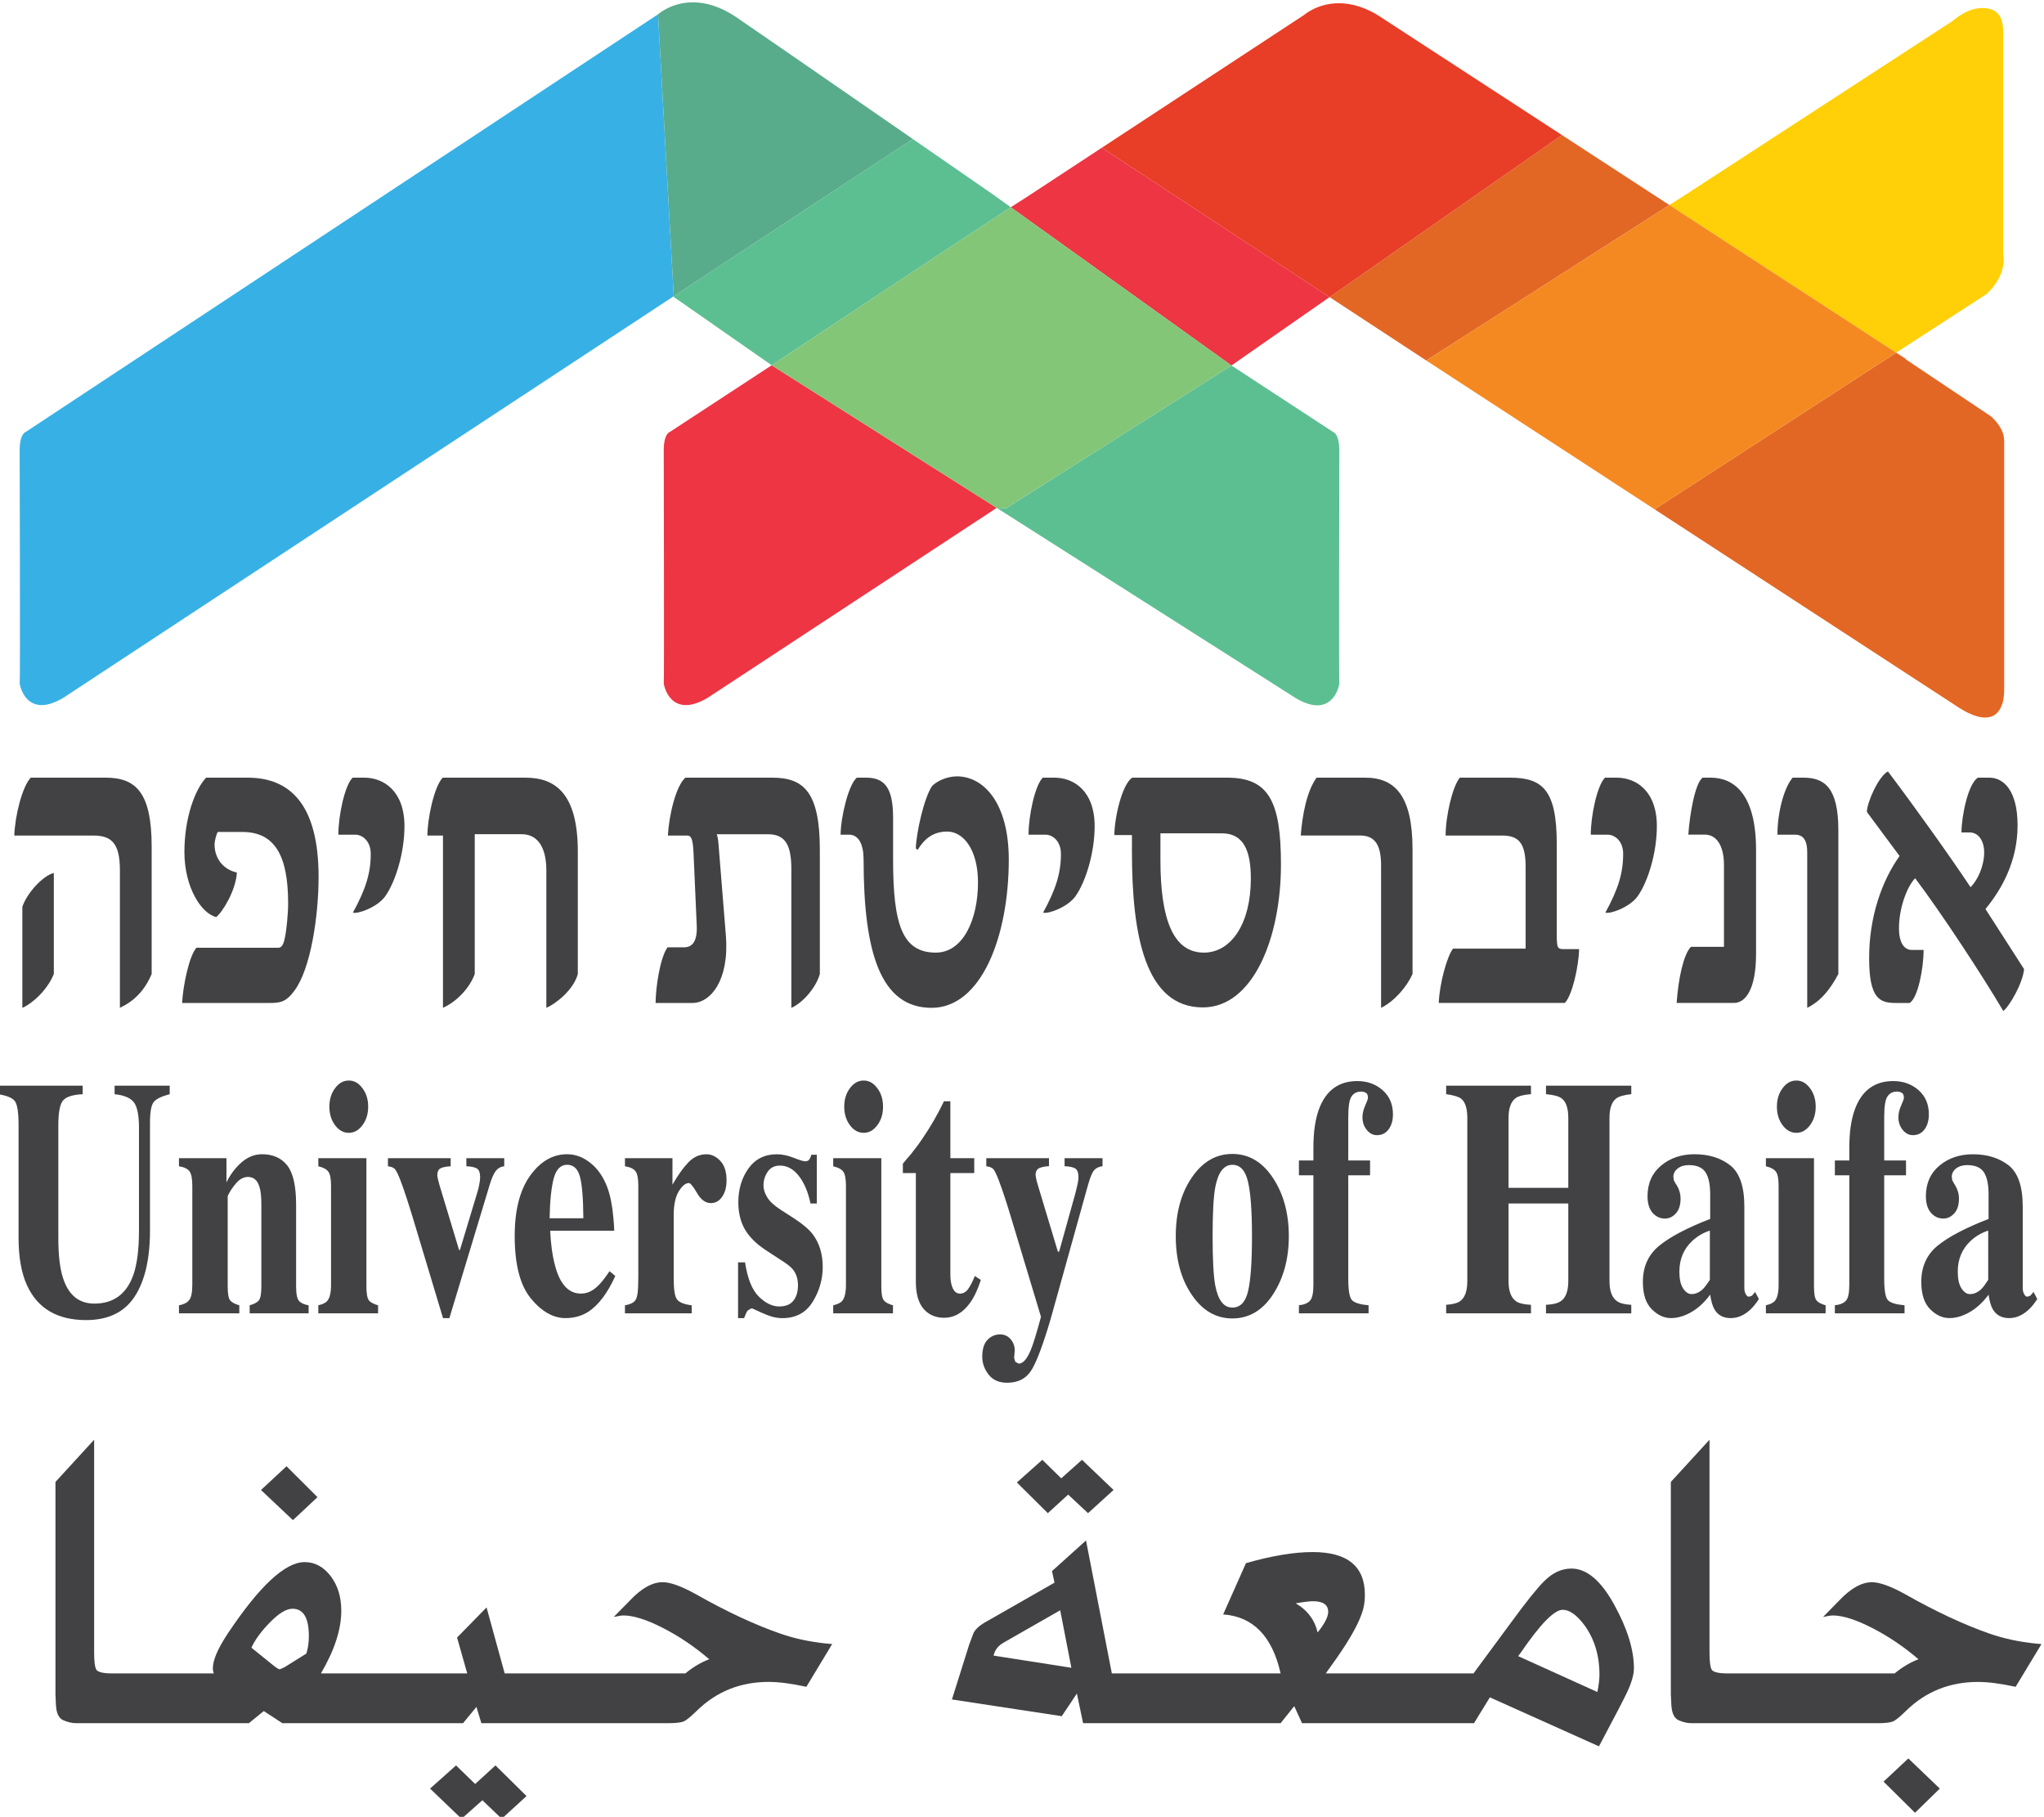 <?xml version="1.0" encoding="UTF-8" standalone="no"?>
<svg
   xmlns:dc="http://purl.org/dc/elements/1.1/"
   xmlns:cc="http://creativecommons.org/ns#"
   xmlns:rdf="http://www.w3.org/1999/02/22-rdf-syntax-ns#"
   xmlns:svg="http://www.w3.org/2000/svg"
   xmlns="http://www.w3.org/2000/svg"
   viewBox="0 0 243.042 215.999"
   height="215.999"
   width="243.042"
   xml:space="preserve"
   id="svg869"
   version="1.1"><defs
     id="defs873"><clipPath
       id="clipPath889"
       clipPathUnits="userSpaceOnUse"><path
         id="path887"
         d="m 459.648,251.907 h 72.887 l -72.887,72.661 z" /></clipPath><clipPath
       id="clipPath905"
       clipPathUnits="userSpaceOnUse"><path
         id="path903"
         d="m 459.882,327.89 76.237,-76 v 76 z" /></clipPath><clipPath
       id="clipPath923"
       clipPathUnits="userSpaceOnUse"><path
         id="path921"
         d="m 64.602,484.986 h 72.437 l -72.437,72.437 z" /></clipPath><clipPath
       id="clipPath959"
       clipPathUnits="userSpaceOnUse"><path
         id="path957"
         d="m 67.982,406.725 h 72.438 v 72.439 z" /></clipPath><clipPath
       id="clipPath1015"
       clipPathUnits="userSpaceOnUse"><path
         id="path1013"
         d="m 221.954,252.212 h 72.438 l -72.438,72.438 z" /></clipPath><clipPath
       id="clipPath1031"
       clipPathUnits="userSpaceOnUse"><path
         id="path1029"
         d="m 300.667,327.902 v -72.437 l 72.438,72.437 z" /></clipPath><clipPath
       id="clipPath1047"
       clipPathUnits="userSpaceOnUse"><path
         id="path1045"
         d="m 222.006,327.979 75.767,-75.767 v 75.767 z" /></clipPath><clipPath
       id="clipPath1067"
       clipPathUnits="userSpaceOnUse"><path
         id="path1065"
         d="m 64.652,482.544 v -75.767 l 75.768,75.767 z" /></clipPath><clipPath
       id="clipPath1083"
       clipPathUnits="userSpaceOnUse"><path
         id="path1081"
         d="m 1092.385,511.233 72.437,-72.437 v 72.437 z" /></clipPath><clipPath
       id="clipPath1103"
       clipPathUnits="userSpaceOnUse"><path
         id="path1101"
         d="m 1089.005,435.466 h 75.767 l -75.767,75.767 z" /></clipPath><clipPath
       id="clipPath1119"
       clipPathUnits="userSpaceOnUse"><path
         id="path1117"
         d="m 1089.005,513.675 h 75.767 v 75.767 z" /></clipPath><clipPath
       id="clipPath1139"
       clipPathUnits="userSpaceOnUse"><path
         id="path1137"
         d="m 142.643,327.998 v -75.767 l 75.767,75.767 z" /></clipPath><clipPath
       id="clipPath1167"
       clipPathUnits="userSpaceOnUse"><path
         id="path1165"
         d="M 68.563,563.89 H 141 v 72.437 z" /></clipPath><clipPath
       id="clipPath1183"
       clipPathUnits="userSpaceOnUse"><path
         id="path1181"
         d="m 65,635.89 v -72.438 l 72.437,72.438 z" /></clipPath><clipPath
       id="clipPath1195"
       clipPathUnits="userSpaceOnUse"><path
         id="path1193"
         d="m 772,252.528 h 78.721 v 76.361 H 772 Z" /></clipPath><clipPath
       id="clipPath1215"
       clipPathUnits="userSpaceOnUse"><path
         id="path1213"
         d="m 688,325.46 v -73.094 h 73.093 v 10e-4 l -72.132,73.093 z" /></clipPath><clipPath
       id="clipPath1227"
       clipPathUnits="userSpaceOnUse"><path
         id="path1225"
         d="m 379,252.948 v -0.058 l 76,-0.341 0.336,75.046 z" /></clipPath><clipPath
       id="clipPath1239"
       clipPathUnits="userSpaceOnUse"><path
         id="path1237"
         d="M 0,841.89 H 1228.252 V 0 H 0 Z" /></clipPath><clipPath
       id="clipPath1915"
       clipPathUnits="userSpaceOnUse"><path
         id="path1913"
         d="m 931,252.89 h 75.001 v 76 H 931 Z" /></clipPath><clipPath
       id="clipPath1927"
       clipPathUnits="userSpaceOnUse"><path
         id="path1925"
         d="m 854,252.89 h 75 v 76 h -75 z" /></clipPath><clipPath
       id="clipPath1939"
       clipPathUnits="userSpaceOnUse"><path
         id="path1937"
         d="M 0,841.89 H 1228.252 V 0 H 0 Z" /></clipPath><clipPath
       id="clipPath1947"
       clipPathUnits="userSpaceOnUse"><path
         id="path1945"
         d="M 930.233,328.657 H 1006 V 252.89 h -75.767 z" /></clipPath></defs><g
     transform="matrix(1.333,0,0,-1.333,-910.958,1061.186)"
     id="g877"><g
       transform="matrix(2.7,0,0,2.7,-1161.479,-1353.022)"
       id="g1233"><g
         clip-path="url(#clipPath1239)"
         id="g1235"><g
           transform="translate(698.983,737.038)"
           id="g1501"><path
             id="path1503"
             style="fill:#424143;fill-opacity:1;fill-rule:nonzero;stroke:none"
             d="m 0,0 -0.632,0.613 -0.858,-0.765 1.04,-0.996 0.689,0.611 0.638,-0.611 0.82,0.749 -1.026,1.012 z" /></g><g
           transform="translate(684.023,762.676)"
           id="g1505"><path
             id="path1507"
             style="fill:#424143;fill-opacity:1;fill-rule:nonzero;stroke:none"
             d="M 0,0 C 0.288,0.117 0.815,0.558 1.04,1.118 V 4.455 C 0.686,4.368 0.161,3.809 0,3.338 Z" /></g><g
           transform="translate(687.246,767.22)"
           id="g1509"><path
             id="path1511"
             style="fill:#424143;fill-opacity:1;fill-rule:nonzero;stroke:none"
             d="m 0,0 v -4.544 c 0.46,0.22 0.813,0.558 1.049,1.118 V 0.78 c 0,1.779 -0.514,2.279 -1.52,2.279 H -2.943 C -3.223,2.779 -3.469,1.794 -3.489,1.147 h 2.611 C -0.268,1.147 0,0.882 0,0" /></g><g
           transform="translate(691.465,770.279)"
           id="g1513"><path
             id="path1515"
             style="fill:#424143;fill-opacity:1;fill-rule:nonzero;stroke:none"
             d="m 0,0 h -1.371 c -0.364,-0.383 -0.717,-1.323 -0.717,-2.457 0,-1.162 0.556,-2.029 1.05,-2.147 0.213,0.163 0.651,0.884 0.684,1.471 -0.426,0.089 -0.738,0.442 -0.738,0.926 0,0.119 0.064,0.355 0.107,0.413 h 0.813 c 1.06,0 1.511,-0.766 1.511,-2.353 0,-0.354 -0.055,-0.927 -0.119,-1.192 C 1.178,-5.53 1.113,-5.618 1.018,-5.618 h -2.709 c -0.235,-0.265 -0.44,-1.22 -0.473,-1.824 h 2.892 c 0.353,0 0.545,0.03 0.824,0.413 0.535,0.72 0.793,2.47 0.793,3.749 C 2.345,-0.897 1.412,0 0,0" /></g><g
           transform="translate(696.015,766.366)"
           id="g1517"><path
             id="path1519"
             style="fill:#424143;fill-opacity:1;fill-rule:nonzero;stroke:none"
             d="m 0,0 c 0.342,0.486 0.632,1.442 0.632,2.31 0,1.162 -0.686,1.603 -1.328,1.603 H -1.081 C -1.339,3.663 -1.552,2.662 -1.552,2.03 h 0.557 c 0.246,0 0.513,-0.22 0.513,-0.632 0,-0.633 -0.161,-1.162 -0.589,-1.942 C -0.921,-0.602 -0.258,-0.368 0,0" /></g><g
           transform="translate(701.335,767.205)"
           id="g1521"><path
             id="path1523"
             style="fill:#424143;fill-opacity:1;fill-rule:nonzero;stroke:none"
             d="m 0,0 v -4.528 c 0.343,0.147 0.909,0.617 1.039,1.116 v 4.045 c 0,1.955 -0.772,2.441 -1.734,2.441 H -3.426 C -3.715,2.765 -3.93,1.706 -3.93,1.162 h 0.514 v -5.69 c 0.483,0.219 0.89,0.676 1.05,1.116 v 4.618 h 1.553 C -0.354,1.206 0,0.868 0,0" /></g><g
           transform="translate(709.429,767.249)"
           id="g1525"><path
             id="path1527"
             style="fill:#424143;fill-opacity:1;fill-rule:nonzero;stroke:none"
             d="m 0,0 v -4.573 c 0.374,0.161 0.812,0.662 0.941,1.117 V 0.647 C 0.941,2.56 0.406,3.03 -0.632,3.03 H -3.501 C -3.823,2.75 -4.047,1.75 -4.079,1.118 h 0.642 c 0.14,0 0.182,-0.147 0.204,-0.544 l 0.107,-2.427 c 0.022,-0.5 -0.129,-0.721 -0.418,-0.721 H -4.09 c -0.256,-0.352 -0.395,-1.367 -0.395,-1.838 h 1.219 c 0.588,0 1.22,0.735 1.103,2.221 l -0.224,2.779 c -0.022,0.31 -0.033,0.441 -0.076,0.573 h 1.692 C -0.183,1.161 0,0.78 0,0" /></g><g
           transform="translate(716.612,767.572)"
           id="g1529"><path
             id="path1531"
             style="fill:#424143;fill-opacity:1;fill-rule:nonzero;stroke:none"
             d="M 0,0 C 0,1.897 -0.846,2.75 -1.713,2.75 -2.045,2.75 -2.388,2.588 -2.537,2.426 -2.794,2.044 -3.051,0.927 -3.072,0.369 l 0.064,-0.045 c 0.202,0.339 0.492,0.603 0.974,0.603 0.546,0 1.017,-0.618 1.017,-1.677 0,-1.25 -0.504,-2.322 -1.392,-2.322 -1.103,0 -1.413,0.911 -1.413,3.072 v 1.383 c 0,0.955 -0.257,1.324 -0.888,1.324 H -5.02 C -5.289,2.486 -5.546,1.441 -5.557,0.824 h 0.279 c 0.321,0 0.482,-0.323 0.482,-0.824 0,-3.089 0.567,-4.896 2.247,-4.896 C -0.91,-4.896 0,-2.544 0,0" /></g><g
           transform="translate(718.818,766.366)"
           id="g1533"><path
             id="path1535"
             style="fill:#424143;fill-opacity:1;fill-rule:nonzero;stroke:none"
             d="m 0,0 c 0.342,0.486 0.631,1.442 0.631,2.31 0,1.162 -0.685,1.603 -1.328,1.603 H -1.082 C -1.339,3.663 -1.553,2.662 -1.553,2.03 h 0.557 c 0.247,0 0.513,-0.22 0.513,-0.632 0,-0.633 -0.161,-1.162 -0.589,-1.942 C -0.922,-0.602 -0.258,-0.368 0,0" /></g><g
           transform="translate(721.622,768.441)"
           id="g1537"><path
             id="path1539"
             style="fill:#424143;fill-opacity:1;fill-rule:nonzero;stroke:none"
             d="M 0,0 H 2.023 C 2.751,0 2.987,-0.574 2.987,-1.5 2.987,-2.971 2.345,-3.941 1.435,-3.941 0.44,-3.941 0,-2.882 0,-0.883 Z m 1.402,-5.751 c 1.65,0 2.58,2.28 2.58,4.721 0,2.073 -0.395,2.868 -1.777,2.868 H -0.931 C -1.273,1.617 -1.521,0.5 -1.521,-0.059 h 0.58 v -0.545 c 0,-2.735 0.427,-5.147 2.343,-5.147" /></g><g
           transform="translate(729.951,763.794)"
           id="g1541"><path
             id="path1543"
             style="fill:#424143;fill-opacity:1;fill-rule:nonzero;stroke:none"
             d="M 0,0 V 4.117 C 0,5.883 -0.578,6.485 -1.564,6.485 H -3.17 C -3.49,6.044 -3.64,5.265 -3.693,4.574 h 1.959 c 0.471,0 0.695,-0.28 0.695,-0.986 V -1.118 C -0.59,-0.897 -0.183,-0.412 0,0" /></g><g
           transform="translate(734.747,764.705)"
           id="g1545"><path
             id="path1547"
             style="fill:#424143;fill-opacity:1;fill-rule:nonzero;stroke:none"
             d="m 0,0 c -0.021,0.059 -0.031,0.175 -0.031,0.368 v 3.014 c 0,1.794 -0.472,2.192 -1.553,2.192 h -1.649 c -0.246,-0.295 -0.47,-1.28 -0.47,-1.912 h 1.863 c 0.514,0 0.78,-0.206 0.78,-1.016 V 0.662 0.162 -0.073 H -3.457 C -3.649,-0.31 -3.906,-1.221 -3.929,-1.867 h 4.164 c 0.247,0.248 0.461,1.22 0.472,1.778 H 0.184 C 0.086,-0.089 0.032,-0.073 0,0" /></g><g
           transform="translate(736.696,770.279)"
           id="g1549"><path
             id="path1551"
             style="fill:#424143;fill-opacity:1;fill-rule:nonzero;stroke:none"
             d="m 0,0 h -0.386 c -0.257,-0.25 -0.47,-1.251 -0.47,-1.883 H -0.3 c 0.247,0 0.514,-0.22 0.514,-0.632 0,-0.632 -0.16,-1.162 -0.588,-1.942 0.148,-0.058 0.812,0.177 1.07,0.544 0.343,0.487 0.631,1.443 0.631,2.31 C 1.327,-0.441 0.643,0 0,0" /></g><g
           transform="translate(739.148,764.691)"
           id="g1553"><path
             id="path1555"
             style="fill:#424143;fill-opacity:1;fill-rule:nonzero;stroke:none"
             d="M 0,0 C -0.246,-0.25 -0.417,-1.06 -0.471,-1.853 H 1.37 1.424 c 0.374,0 0.728,0.44 0.728,1.618 v 3.441 c 0,1.838 -0.728,2.382 -1.499,2.382 H 0.386 C 0.129,5.397 -0.043,4.338 -0.085,3.707 h 0.546 c 0.385,0 0.631,-0.368 0.631,-1.001 V 0 Z" /></g><g
           transform="translate(744.019,768.544)"
           id="g1557"><path
             id="path1559"
             style="fill:#424143;fill-opacity:1;fill-rule:nonzero;stroke:none"
             d="M 0,0 C 0,1.412 -0.461,1.735 -1.156,1.735 H -1.316 -1.51 C -1.819,1.367 -2.013,0.528 -2.013,-0.148 h 0.578 c 0.301,0 0.407,-0.22 0.407,-0.588 v -5.132 c 0.471,0.236 0.77,0.633 1.028,1.118 z" /></g><g
           transform="translate(749.008,770.279)"
           id="g1561"><path
             id="path1563"
             style="fill:#424143;fill-opacity:1;fill-rule:nonzero;stroke:none"
             d="m 0,0 h -0.375 c -0.331,-0.19 -0.546,-1.293 -0.546,-1.809 h 0.268 c 0.321,0 0.482,-0.323 0.482,-0.648 0,-0.47 -0.215,-0.926 -0.45,-1.162 -0.685,1.031 -1.873,2.692 -2.73,3.825 -0.311,-0.162 -0.695,-1.03 -0.695,-1.339 l 1.08,-1.455 c -0.589,-0.824 -1.006,-2.016 -1.006,-3.368 0,-1.353 0.353,-1.486 0.877,-1.486 h 0.462 c 0.267,0.161 0.46,1.119 0.46,1.751 h -0.386 c -0.256,0 -0.427,0.235 -0.427,0.72 0,0.662 0.267,1.383 0.535,1.648 0.887,-1.178 2.225,-3.221 2.911,-4.384 0.213,0.162 0.653,0.942 0.686,1.384 l -1.275,1.984 c 0.535,0.648 1.061,1.574 1.061,2.765 C 0.932,-0.427 0.471,0 0,0" /></g><g
           transform="translate(687.73,753.134)"
           id="g1565"><path
             id="path1567"
             style="fill:#424143;fill-opacity:1;fill-rule:nonzero;stroke:none"
             d="m 0,0 c 0.34,0.514 0.51,1.244 0.51,2.19 v 3.56 c 0,0.357 0.043,0.587 0.128,0.686 0.085,0.101 0.258,0.185 0.523,0.253 v 0.282 h -1.82 V 6.689 C -0.341,6.656 -0.127,6.564 -0.018,6.415 0.092,6.264 0.146,5.989 0.146,5.591 V 2.187 c 0,-0.627 -0.062,-1.115 -0.185,-1.464 -0.224,-0.634 -0.654,-0.951 -1.29,-0.951 -0.512,0 -0.859,0.286 -1.039,0.86 -0.1,0.308 -0.15,0.745 -0.15,1.312 v 3.729 c 0,0.425 0.054,0.698 0.162,0.816 0.108,0.119 0.322,0.185 0.643,0.2 V 6.971 H -4.511 V 6.689 C -4.223,6.646 -4.037,6.57 -3.956,6.462 -3.873,6.354 -3.832,6.091 -3.832,5.673 V 1.947 c 0,-0.642 0.093,-1.165 0.279,-1.572 0.352,-0.765 1.001,-1.147 1.952,-1.147 0.728,0 1.262,0.257 1.601,0.772" /></g><g
           transform="translate(691.838,753.015)"
           id="g1569"><path
             id="path1571"
             style="fill:#424143;fill-opacity:1;fill-rule:nonzero;stroke:none"
             d="M 0,0 C -0.054,-0.069 -0.156,-0.123 -0.305,-0.165 V -0.43 h 1.947 v 0.265 C 1.492,-0.139 1.387,-0.091 1.324,-0.018 1.26,0.055 1.229,0.216 1.229,0.467 v 2.69 C 1.229,3.775 1.131,4.208 0.936,4.455 0.74,4.701 0.464,4.825 0.108,4.825 -0.139,4.825 -0.365,4.736 -0.568,4.561 -0.772,4.385 -0.939,4.164 -1.072,3.896 V 4.694 H -2.641 V 4.428 C -2.463,4.399 -2.344,4.34 -2.287,4.253 -2.228,4.165 -2.2,4.008 -2.2,3.781 V 0.509 C -2.2,0.256 -2.236,0.087 -2.307,0.002 -2.379,-0.084 -2.49,-0.139 -2.641,-0.165 V -0.43 h 1.994 v 0.265 c -0.149,0.042 -0.249,0.096 -0.304,0.165 -0.054,0.068 -0.08,0.225 -0.08,0.467 v 2.978 c 0.065,0.141 0.157,0.281 0.276,0.42 0.12,0.14 0.252,0.21 0.395,0.21 0.191,0 0.32,-0.115 0.382,-0.343 0.04,-0.127 0.059,-0.317 0.059,-0.57 V 0.467 C 0.081,0.225 0.054,0.068 0,0" /></g><g
           transform="translate(695.775,752.851)"
           id="g1573"><path
             id="path1575"
             style="fill:#424143;fill-opacity:1;fill-rule:nonzero;stroke:none"
             d="M 0,0 C -0.149,0.04 -0.25,0.095 -0.304,0.164 -0.358,0.232 -0.385,0.388 -0.385,0.631 V 4.858 H -1.974 V 4.591 C -1.807,4.552 -1.693,4.49 -1.639,4.407 -1.581,4.326 -1.554,4.172 -1.554,3.945 V 0.673 C -1.554,0.42 -1.593,0.246 -1.676,0.147 -1.729,0.081 -1.828,0.033 -1.974,0 V -0.266 H 0 Z" /></g><g
           transform="translate(694.808,758.547)"
           id="g1577"><path
             id="path1579"
             style="fill:#424143;fill-opacity:1;fill-rule:nonzero;stroke:none"
             d="M 0,0 C 0.176,0 0.326,0.084 0.451,0.252 0.578,0.42 0.64,0.625 0.64,0.865 0.64,1.103 0.578,1.306 0.451,1.474 0.326,1.644 0.176,1.728 0,1.728 -0.177,1.728 -0.329,1.644 -0.454,1.474 -0.579,1.306 -0.642,1.103 -0.642,0.865 -0.642,0.625 -0.579,0.42 -0.454,0.252 -0.329,0.084 -0.177,0 0,0" /></g><g
           transform="translate(696.515,756.975)"
           id="g1581"><path
             id="path1583"
             style="fill:#424143;fill-opacity:1;fill-rule:nonzero;stroke:none"
             d="m 0,0 c 0.073,-0.192 0.142,-0.391 0.207,-0.594 0.066,-0.203 0.135,-0.42 0.205,-0.652 l 0.994,-3.303 h 0.21 l 1.334,4.412 c 0.068,0.221 0.137,0.375 0.206,0.46 0.07,0.085 0.16,0.134 0.272,0.144 V 0.734 H 2.177 V 0.467 C 2.324,0.463 2.437,0.44 2.516,0.4 2.594,0.357 2.632,0.259 2.632,0.103 2.632,0.049 2.624,-0.025 2.606,-0.12 2.59,-0.214 2.567,-0.306 2.539,-0.396 L 1.964,-2.3 H 1.937 L 1.292,-0.164 C 1.281,-0.127 1.267,-0.07 1.246,0.008 1.227,0.085 1.217,0.14 1.217,0.169 c 0,0.118 0.037,0.196 0.11,0.233 0.074,0.036 0.186,0.058 0.331,0.065 V 0.734 H -0.413 V 0.467 C -0.3,0.453 -0.221,0.421 -0.18,0.37 -0.135,0.318 -0.076,0.196 0,0" /></g><g
           transform="translate(701.578,757.041)"
           id="g1585"><path
             id="path1587"
             style="fill:#424143;fill-opacity:1;fill-rule:nonzero;stroke:none"
             d="m 0,0 c 0.08,0.3 0.228,0.451 0.444,0.451 0.21,0 0.351,-0.131 0.422,-0.391 0.071,-0.261 0.109,-0.72 0.113,-1.375 H -0.136 C -0.125,-0.74 -0.08,-0.301 0,0 m 0.392,-4.614 c 0.283,0 0.533,0.072 0.754,0.211 0.336,0.222 0.633,0.615 0.889,1.181 l -0.19,0.157 C 1.688,-3.296 1.558,-3.461 1.452,-3.559 1.279,-3.723 1.096,-3.804 0.9,-3.804 c -0.407,0 -0.693,0.306 -0.854,0.918 -0.089,0.326 -0.143,0.713 -0.163,1.158 h 2.116 c 0,0.101 -0.011,0.248 -0.029,0.44 -0.036,0.409 -0.105,0.742 -0.202,1 C 1.639,0.053 1.454,0.319 1.213,0.511 0.973,0.703 0.718,0.799 0.444,0.799 c -0.477,0 -0.885,-0.237 -1.224,-0.709 -0.339,-0.474 -0.509,-1.137 -0.509,-1.991 0,-0.947 0.18,-1.634 0.536,-2.066 0.356,-0.431 0.737,-0.647 1.145,-0.647" /></g><g
           transform="translate(705.709,756.614)"
           id="g1589"><path
             id="path1591"
             style="fill:#424143;fill-opacity:1;fill-rule:nonzero;stroke:none"
             d="m 0,0 c 0.112,0.183 0.224,0.274 0.335,0.274 0.051,0 0.141,-0.11 0.27,-0.331 0.127,-0.221 0.28,-0.331 0.455,-0.331 0.153,0 0.28,0.07 0.375,0.212 0.096,0.141 0.144,0.32 0.144,0.537 0,0.282 -0.068,0.498 -0.205,0.644 -0.137,0.147 -0.289,0.22 -0.46,0.22 -0.227,0 -0.426,-0.09 -0.6,-0.271 C 0.142,0.773 -0.032,0.528 -0.208,0.22 V 1.095 H -1.777 V 0.829 c 0.175,-0.029 0.293,-0.085 0.351,-0.17 0.061,-0.084 0.09,-0.242 0.09,-0.477 v -3.026 l -0.008,-0.327 c -0.007,-0.217 -0.039,-0.364 -0.1,-0.44 -0.063,-0.076 -0.173,-0.127 -0.333,-0.153 v -0.265 h 2.204 v 0.265 c -0.238,0.03 -0.396,0.09 -0.475,0.182 -0.08,0.092 -0.119,0.321 -0.119,0.689 v 2.106 c 0,0.343 0.056,0.604 0.167,0.787" /></g><g
           transform="translate(707.981,752.674)"
           id="g1593"><path
             id="path1595"
             style="fill:#424143;fill-opacity:1;fill-rule:nonzero;stroke:none"
             d="M 0,0 0.12,0.073 0.165,0.068 0.261,0.025 0.402,-0.041 c 0.165,-0.076 0.304,-0.129 0.415,-0.161 0.112,-0.03 0.222,-0.046 0.333,-0.046 0.446,0 0.779,0.179 1.001,0.536 0.221,0.357 0.333,0.742 0.333,1.155 0,0.424 -0.108,0.779 -0.322,1.07 C 2.031,2.684 1.826,2.859 1.547,3.041 L 1.093,3.333 c -0.218,0.141 -0.366,0.28 -0.444,0.414 -0.081,0.13 -0.122,0.26 -0.122,0.39 0,0.16 0.045,0.309 0.136,0.446 0.091,0.138 0.228,0.208 0.41,0.208 0.237,0 0.446,-0.115 0.623,-0.343 C 1.874,4.22 2.002,3.917 2.08,3.54 H 2.289 V 5.15 H 2.109 C 2.09,5.081 2.066,5.027 2.038,4.988 2.009,4.95 1.962,4.933 1.895,4.933 1.847,4.933 1.723,4.971 1.526,5.048 1.33,5.126 1.144,5.165 0.968,5.165 0.567,5.165 0.255,5.009 0.029,4.694 -0.193,4.381 -0.304,4.009 -0.304,3.578 c 0,-0.34 0.071,-0.636 0.212,-0.885 C 0.05,2.442 0.282,2.21 0.604,1.997 L 1.22,1.595 C 1.351,1.508 1.446,1.426 1.507,1.351 1.614,1.209 1.667,1.039 1.667,0.839 1.667,0.629 1.617,0.46 1.519,0.332 1.418,0.203 1.262,0.138 1.05,0.138 0.817,0.138 0.591,0.248 0.37,0.467 0.148,0.686 -0.001,1.063 -0.082,1.595 h -0.231 v -1.843 h 0.199 C -0.071,-0.132 -0.033,-0.049 0,0" /></g><g
           transform="translate(711.818,758.547)"
           id="g1597"><path
             id="path1599"
             style="fill:#424143;fill-opacity:1;fill-rule:nonzero;stroke:none"
             d="M 0,0 C 0.176,0 0.326,0.084 0.451,0.252 0.578,0.42 0.64,0.625 0.64,0.865 0.64,1.103 0.578,1.306 0.451,1.474 0.326,1.644 0.176,1.728 0,1.728 -0.177,1.728 -0.329,1.644 -0.454,1.474 -0.579,1.306 -0.642,1.103 -0.642,0.865 -0.642,0.625 -0.579,0.42 -0.454,0.252 -0.329,0.084 -0.177,0 0,0" /></g><g
           transform="translate(712.401,753.482)"
           id="g1601"><path
             id="path1603"
             style="fill:#424143;fill-opacity:1;fill-rule:nonzero;stroke:none"
             d="M 0,0 V 4.228 H -1.589 V 3.96 C -1.421,3.921 -1.31,3.86 -1.253,3.776 -1.197,3.695 -1.168,3.541 -1.168,3.314 V 0.043 c 0,-0.253 -0.041,-0.429 -0.122,-0.527 -0.054,-0.066 -0.152,-0.114 -0.299,-0.147 v -0.266 h 1.974 v 0.266 C 0.235,-0.591 0.136,-0.536 0.082,-0.467 0.026,-0.399 0,-0.243 0,0" /></g><g
           transform="translate(715.341,752.943)"
           id="g1605"><path
             id="path1607"
             style="fill:#424143;fill-opacity:1;fill-rule:nonzero;stroke:none"
             d="M 0,0 C 0.135,0.192 0.25,0.439 0.348,0.744 L 0.15,0.875 C 0.077,0.694 0.004,0.551 -0.068,0.45 -0.141,0.345 -0.232,0.293 -0.34,0.293 c -0.124,0 -0.213,0.082 -0.266,0.245 -0.036,0.105 -0.053,0.235 -0.053,0.39 V 4.276 H 0.13 v 0.49 h -0.789 v 1.88 H -0.87 C -1.074,6.222 -1.302,5.825 -1.553,5.456 -1.679,5.266 -1.813,5.084 -1.956,4.907 -2.065,4.784 -2.154,4.676 -2.228,4.585 V 4.276 h 0.429 V 0.667 c 0.002,-0.496 0.142,-0.837 0.422,-1.026 0.146,-0.098 0.315,-0.146 0.508,-0.146 0.343,0 0.632,0.169 0.869,0.505" /></g><g
           transform="translate(716.672,751.732)"
           id="g1609"><path
             id="path1611"
             style="fill:#424143;fill-opacity:1;fill-rule:nonzero;stroke:none"
             d="m 0,0 c -0.091,0.104 -0.206,0.157 -0.347,0.157 -0.16,0 -0.299,-0.059 -0.415,-0.178 -0.116,-0.12 -0.174,-0.307 -0.174,-0.561 0,-0.213 0.07,-0.41 0.21,-0.588 0.141,-0.182 0.346,-0.27 0.615,-0.27 0.37,0 0.641,0.147 0.815,0.44 0.173,0.293 0.379,0.85 0.62,1.668 l 1.238,4.44 C 2.634,5.365 2.705,5.527 2.773,5.595 2.842,5.661 2.931,5.701 3.037,5.712 V 5.978 H 1.784 V 5.712 C 1.937,5.707 2.049,5.684 2.126,5.644 2.204,5.601 2.242,5.502 2.242,5.346 2.242,5.284 2.232,5.213 2.215,5.132 2.197,5.05 2.176,4.955 2.148,4.846 L 1.604,2.892 H 1.562 L 0.903,5.08 C 0.871,5.193 0.85,5.271 0.842,5.314 L 0.826,5.417 c 0,0.12 0.042,0.198 0.124,0.234 0.081,0.036 0.188,0.056 0.318,0.061 V 5.978 H -0.803 V 5.712 C -0.689,5.696 -0.61,5.664 -0.567,5.613 -0.524,5.562 -0.465,5.439 -0.389,5.244 -0.317,5.051 -0.248,4.853 -0.182,4.649 -0.115,4.447 -0.047,4.228 0.022,3.997 L 1.004,0.738 C 0.858,0.194 0.745,-0.172 0.667,-0.357 0.543,-0.659 0.409,-0.809 0.266,-0.809 L 0.158,-0.75 0.116,-0.62 0.137,-0.375 C 0.137,-0.231 0.09,-0.104 0,0" /></g><g
           transform="translate(723.437,756.768)"
           id="g1613"><path
             id="path1615"
             style="fill:#424143;fill-opacity:1;fill-rule:nonzero;stroke:none"
             d="M 0,0 C 0.096,0.482 0.283,0.723 0.562,0.723 0.819,0.723 0.991,0.538 1.078,0.166 1.166,-0.205 1.21,-0.806 1.21,-1.635 1.21,-2.469 1.168,-3.07 1.084,-3.439 1.001,-3.809 0.826,-3.993 0.56,-3.993 c -0.282,0 -0.468,0.24 -0.562,0.722 -0.06,0.311 -0.089,0.857 -0.089,1.636 0,0.768 0.029,1.313 0.091,1.635 m 0.56,-4.352 c 0.553,0 1.004,0.267 1.349,0.801 0.346,0.535 0.518,1.174 0.518,1.916 0,0.754 -0.174,1.395 -0.524,1.924 -0.349,0.528 -0.797,0.793 -1.343,0.793 -0.538,0 -0.983,-0.259 -1.337,-0.777 -0.354,-0.517 -0.531,-1.165 -0.531,-1.94 0,-0.773 0.176,-1.417 0.529,-1.937 0.353,-0.521 0.8,-0.78 1.339,-0.78" /></g><g
           transform="translate(728.297,759.062)"
           id="g1617"><path
             id="path1619"
             style="fill:#424143;fill-opacity:1;fill-rule:nonzero;stroke:none"
             d="m 0,0 c 0,-0.163 0.047,-0.302 0.141,-0.417 0.094,-0.117 0.208,-0.175 0.34,-0.175 0.159,0 0.287,0.064 0.381,0.19 0.098,0.128 0.145,0.294 0.145,0.501 0,0.33 -0.114,0.595 -0.342,0.796 -0.228,0.2 -0.507,0.3 -0.835,0.3 -0.617,0 -1.041,-0.312 -1.269,-0.934 -0.122,-0.333 -0.182,-0.758 -0.182,-1.277 v -0.412 h -0.478 v -0.49 h 0.478 v -3.62 c 0,-0.263 -0.037,-0.437 -0.111,-0.521 -0.075,-0.083 -0.197,-0.134 -0.367,-0.152 v -0.266 h 2.301 v 0.266 c -0.283,0.025 -0.466,0.081 -0.548,0.169 -0.082,0.086 -0.123,0.323 -0.123,0.706 v 3.418 h 0.72 v 0.49 h -0.72 v 1.439 c 0,0.348 0.036,0.574 0.11,0.679 0.073,0.105 0.175,0.158 0.311,0.158 C 0.008,0.848 0.06,0.835 0.109,0.81 0.157,0.785 0.182,0.727 0.182,0.636 0.182,0.607 0.151,0.526 0.091,0.388 0.031,0.253 0,0.124 0,0" /></g><g
           transform="translate(736.681,759.683)"
           id="g1621"><path
             id="path1623"
             style="fill:#424143;fill-opacity:1;fill-rule:nonzero;stroke:none"
             d="M 0,0 C 0.089,0.067 0.254,0.115 0.497,0.141 V 0.422 H -2.321 V 0.141 c 0.252,-0.023 0.422,-0.067 0.514,-0.137 0.149,-0.11 0.223,-0.326 0.223,-0.647 v -2.31 h -1.974 v 2.31 c 0,0.321 0.079,0.538 0.235,0.653 0.094,0.069 0.262,0.113 0.506,0.131 V 0.422 H -5.619 V 0.141 c 0.245,-0.033 0.409,-0.084 0.493,-0.146 0.138,-0.113 0.206,-0.325 0.206,-0.638 v -5.39 c 0,-0.323 -0.077,-0.542 -0.23,-0.658 -0.091,-0.069 -0.248,-0.111 -0.469,-0.126 v -0.282 h 2.802 v 0.282 c -0.23,0.011 -0.393,0.049 -0.49,0.115 -0.168,0.116 -0.251,0.339 -0.251,0.669 v 2.564 h 1.974 v -2.564 c 0,-0.319 -0.078,-0.536 -0.231,-0.653 -0.1,-0.075 -0.268,-0.12 -0.506,-0.131 v -0.282 h 2.818 v 0.282 c -0.221,0.011 -0.379,0.052 -0.473,0.121 -0.165,0.116 -0.247,0.337 -0.247,0.663 v 5.39 c 0,0.317 0.075,0.53 0.223,0.643" /></g><g
           transform="translate(739.191,754.975)"
           id="g1625"><path
             id="path1627"
             style="fill:#424143;fill-opacity:1;fill-rule:nonzero;stroke:none"
             d="M 0,0 C 0.167,0.156 0.361,0.271 0.583,0.343 V -1.286 C 0.493,-1.423 0.417,-1.525 0.351,-1.591 0.236,-1.7 0.11,-1.754 -0.024,-1.754 c -0.103,0 -0.195,0.062 -0.277,0.187 -0.083,0.126 -0.123,0.31 -0.123,0.554 0,0.41 0.141,0.748 0.424,1.013 m -0.182,-2.428 c 0.288,0.128 0.547,0.345 0.776,0.655 0.03,-0.216 0.078,-0.377 0.141,-0.486 0.113,-0.192 0.293,-0.289 0.537,-0.289 0.138,0 0.27,0.033 0.394,0.098 0.196,0.101 0.375,0.278 0.537,0.533 L 2.077,-1.683 C 2.024,-1.756 1.984,-1.8 1.958,-1.817 L 1.871,-1.841 c -0.037,0 -0.071,0.029 -0.102,0.084 -0.032,0.056 -0.047,0.125 -0.047,0.204 V 1.143 C 1.722,1.801 1.565,2.254 1.253,2.501 0.937,2.744 0.545,2.865 0.077,2.865 -0.36,2.865 -0.728,2.74 -1.027,2.491 -1.326,2.241 -1.476,1.904 -1.476,1.477 -1.476,1.239 -1.42,1.057 -1.309,0.929 -1.196,0.803 -1.06,0.74 -0.9,0.74 c 0.136,0 0.257,0.057 0.36,0.171 0.104,0.113 0.155,0.277 0.155,0.487 0,0.083 -0.011,0.162 -0.035,0.235 -0.021,0.075 -0.052,0.143 -0.089,0.204 l -0.049,0.076 -0.049,0.093 -0.016,0.109 c 0,0.112 0.049,0.205 0.144,0.28 0.095,0.074 0.217,0.111 0.367,0.111 0.262,0 0.447,-0.079 0.55,-0.235 C 0.542,2.112 0.594,1.868 0.594,1.539 V 0.729 C -0.171,0.432 -0.732,0.136 -1.091,-0.158 -1.45,-0.453 -1.63,-0.849 -1.63,-1.35 c 0,-0.411 0.099,-0.713 0.296,-0.907 0.196,-0.194 0.408,-0.291 0.634,-0.291 0.17,0 0.343,0.041 0.518,0.12" /></g><g
           transform="translate(741.924,752.998)"
           id="g1629"><path
             id="path1631"
             style="fill:#424143;fill-opacity:1;fill-rule:nonzero;stroke:none"
             d="m 0,0 c -0.054,-0.066 -0.153,-0.114 -0.299,-0.147 v -0.266 h 1.973 v 0.266 C 1.525,-0.107 1.425,-0.052 1.371,0.017 1.316,0.085 1.29,0.241 1.29,0.484 V 4.711 H -0.299 V 4.445 C -0.131,4.405 -0.021,4.343 0.036,4.26 0.094,4.179 0.121,4.025 0.121,3.798 V 0.527 C 0.121,0.273 0.081,0.099 0,0" /></g><g
           transform="translate(742.632,758.547)"
           id="g1633"><path
             id="path1635"
             style="fill:#424143;fill-opacity:1;fill-rule:nonzero;stroke:none"
             d="M 0,0 C 0.175,0 0.325,0.084 0.45,0.252 0.576,0.42 0.639,0.625 0.639,0.865 0.639,1.103 0.576,1.306 0.45,1.474 0.325,1.644 0.175,1.728 0,1.728 -0.179,1.728 -0.33,1.644 -0.455,1.474 -0.581,1.306 -0.643,1.103 -0.643,0.865 -0.643,0.625 -0.581,0.42 -0.455,0.252 -0.33,0.084 -0.179,0 0,0" /></g><g
           transform="translate(746.003,759.062)"
           id="g1637"><path
             id="path1639"
             style="fill:#424143;fill-opacity:1;fill-rule:nonzero;stroke:none"
             d="m 0,0 c 0,-0.163 0.048,-0.302 0.141,-0.417 0.094,-0.117 0.208,-0.175 0.34,-0.175 0.16,0 0.287,0.064 0.382,0.19 0.096,0.128 0.143,0.294 0.143,0.501 0,0.33 -0.114,0.595 -0.34,0.796 -0.229,0.2 -0.508,0.3 -0.836,0.3 -0.617,0 -1.041,-0.312 -1.268,-0.934 -0.123,-0.333 -0.184,-0.758 -0.184,-1.277 v -0.412 h -0.477 v -0.49 h 0.477 v -3.62 c 0,-0.263 -0.036,-0.437 -0.11,-0.521 -0.075,-0.083 -0.198,-0.134 -0.367,-0.152 v -0.266 h 2.302 v 0.266 c -0.285,0.025 -0.467,0.081 -0.549,0.169 -0.082,0.086 -0.123,0.323 -0.123,0.706 v 3.418 h 0.72 v 0.49 h -0.72 v 1.439 c 0,0.348 0.036,0.574 0.11,0.679 0.072,0.105 0.175,0.158 0.31,0.158 0.057,0 0.11,-0.013 0.158,-0.038 C 0.157,0.785 0.182,0.727 0.182,0.636 0.182,0.607 0.151,0.526 0.091,0.388 0.031,0.253 0,0.124 0,0" /></g><g
           transform="translate(748.97,753.69)"
           id="g1641"><path
             id="path1643"
             style="fill:#424143;fill-opacity:1;fill-rule:nonzero;stroke:none"
             d="m 0,0 c -0.089,-0.139 -0.165,-0.24 -0.229,-0.306 -0.118,-0.109 -0.243,-0.164 -0.376,-0.164 -0.104,0 -0.195,0.063 -0.278,0.189 -0.082,0.125 -0.123,0.308 -0.123,0.553 0,0.41 0.141,0.749 0.424,1.014 0.167,0.156 0.361,0.27 0.582,0.342 z m 1.14,2.428 c 0,0.658 -0.156,1.112 -0.469,1.359 -0.316,0.241 -0.707,0.362 -1.176,0.362 -0.436,0 -0.805,-0.124 -1.104,-0.373 -0.299,-0.25 -0.45,-0.588 -0.45,-1.013 0,-0.24 0.057,-0.421 0.17,-0.55 0.111,-0.126 0.246,-0.187 0.407,-0.187 0.136,0 0.257,0.056 0.361,0.171 0.103,0.113 0.155,0.276 0.155,0.487 0,0.082 -0.012,0.16 -0.035,0.235 -0.022,0.074 -0.053,0.142 -0.09,0.204 L -1.139,3.199 -1.187,3.291 -1.204,3.4 c 0,0.112 0.048,0.205 0.142,0.28 0.097,0.074 0.218,0.111 0.367,0.111 0.263,0 0.449,-0.08 0.551,-0.235 C -0.04,3.397 0.012,3.154 0.012,2.824 V 2.014 C -0.753,1.716 -1.314,1.421 -1.674,1.127 -2.031,0.833 -2.211,0.436 -2.211,-0.065 c 0,-0.41 0.099,-0.712 0.295,-0.907 0.196,-0.193 0.408,-0.291 0.635,-0.291 0.17,0 0.342,0.04 0.517,0.12 0.288,0.127 0.548,0.346 0.776,0.654 0.031,-0.215 0.077,-0.376 0.141,-0.485 0.114,-0.191 0.293,-0.289 0.538,-0.289 0.138,0 0.269,0.033 0.393,0.099 0.196,0.1 0.376,0.278 0.537,0.532 L 1.497,-0.398 C 1.442,-0.471 1.401,-0.515 1.377,-0.531 L 1.29,-0.556 c -0.037,0 -0.072,0.028 -0.102,0.085 -0.032,0.056 -0.048,0.123 -0.048,0.203 z" /></g><g
           transform="translate(693.774,746.512)"
           id="g1645"><path
             id="path1647"
             style="fill:#424143;fill-opacity:1;fill-rule:nonzero;stroke:none"
             d="M 0,0 -1.023,1.021 -1.867,0.237 -0.812,-0.758 Z" /></g><g
           transform="translate(693.406,741.346)"
           id="g1649"><path
             id="path1651"
             style="fill:#424143;fill-opacity:1;fill-rule:nonzero;stroke:none"
             d="M 0,0 -0.721,-0.451 -0.794,-0.484 -0.876,-0.52 c -0.032,0 -0.094,0.036 -0.182,0.103 l -0.758,0.612 c 0.124,0.267 0.33,0.548 0.621,0.844 0.29,0.294 0.533,0.442 0.737,0.442 0.36,0 0.54,-0.3 0.54,-0.902 C 0.082,0.369 0.056,0.177 0,0 m 15.643,0.665 c -0.83,0.289 -1.754,0.718 -2.769,1.293 -0.48,0.267 -0.849,0.4 -1.104,0.4 -0.341,0 -0.704,-0.203 -1.089,-0.614 L 10.155,1.209 c 0.157,0.035 0.265,0.05 0.32,0.05 0.327,0 0.759,-0.134 1.295,-0.408 0.536,-0.272 1.048,-0.618 1.54,-1.038 -0.28,-0.108 -0.542,-0.264 -0.788,-0.468 H 8.092 V -0.656 H 6.552 L 5.953,1.524 4.979,0.529 5.315,-0.656 H 3.014 2.76 0.481 c 0.449,0.766 0.673,1.455 0.673,2.069 0,0.455 -0.116,0.836 -0.35,1.145 -0.237,0.309 -0.523,0.463 -0.861,0.463 -0.645,0 -1.496,-0.791 -2.549,-2.374 -0.322,-0.489 -0.483,-0.866 -0.483,-1.131 0,-0.069 0.012,-0.125 0.034,-0.172 h -2.006 -0.261 -1.084 c -0.317,0 -0.497,0.047 -0.539,0.136 -0.046,0.091 -0.066,0.276 -0.066,0.554 v 7.03 L -8.289,5.669 v -7.023 l 0.015,-0.33 c 0.012,-0.278 0.091,-0.45 0.24,-0.516 0.147,-0.065 0.288,-0.099 0.417,-0.099 h 2.295 0.261 3.162 l 0.492,0.4 0.613,-0.4 H 2.76 3.014 5.177 l 0.442,0.537 0.163,-0.537 h 2.31 0.255 3.627 c 0.245,0 0.414,0.021 0.5,0.062 0.089,0.037 0.229,0.158 0.434,0.356 0.65,0.631 1.437,0.945 2.365,0.945 0.335,0 0.749,-0.054 1.246,-0.162 l 0.853,1.413 -0.189,0.016 c -0.557,0.057 -1.071,0.168 -1.54,0.334" /></g><g
           transform="translate(718.574,746.597)"
           id="g1653"><path
             id="path1655"
             style="fill:#424143;fill-opacity:1;fill-rule:nonzero;stroke:none"
             d="M 0,0 0.656,-0.613 1.5,0.153 0.457,1.149 -0.229,0.537 -0.853,1.149 -1.694,0.401 -0.672,-0.613 Z" /></g><g
           transform="translate(736.058,740.076)"
           id="g1657"><path
             id="path1659"
             style="fill:#424143;fill-opacity:1;fill-rule:nonzero;stroke:none"
             d="m 0,0 -2.617,1.185 0.089,0.12 c 0.645,0.942 1.104,1.411 1.383,1.411 0.224,0 0.461,-0.167 0.713,-0.503 0.331,-0.452 0.501,-1 0.501,-1.641 C 0.069,0.424 0.046,0.234 0,0 m -9.487,2.508 c -0.117,0.161 -0.276,0.302 -0.479,0.422 0.27,0.046 0.458,0.069 0.573,0.069 0.332,0 0.5,-0.119 0.5,-0.351 0,-0.164 -0.118,-0.392 -0.35,-0.68 -0.044,0.198 -0.125,0.38 -0.244,0.54 M -19.949,1.203 c 0.043,0.187 0.156,0.331 0.338,0.432 l 1.864,1.065 0.369,-1.899 z M -0.856,4.078 C -1.182,4.078 -1.479,3.94 -1.758,3.661 -1.993,3.428 -2.355,2.976 -2.85,2.298 L -4.093,0.614 h -1.729 -3.152 l 0.146,0.205 c 0.542,0.743 0.891,1.33 1.041,1.762 0.072,0.186 0.106,0.396 0.106,0.628 0,0.943 -0.575,1.414 -1.726,1.414 -0.617,0 -1.354,-0.123 -2.203,-0.367 l -0.753,-1.693 c 0.986,-0.069 1.621,-0.718 1.898,-1.949 h -3.948 -1.628 l -0.853,4.392 -1.124,-1.012 0.083,-0.382 -2.21,-1.263 C -20.402,2.213 -20.558,2.073 -20.618,1.93 -20.673,1.784 -20.719,1.665 -20.753,1.569 l -0.571,-1.815 3.628,-0.552 0.5,0.748 0.205,-0.979 h 2.578 0.239 3.709 l 0.45,0.562 0.257,-0.562 h 3.698 0.238 1.746 l 0.524,0.853 3.603,-1.618 0.082,0.153 c 0.471,0.886 0.752,1.426 0.844,1.624 0.154,0.325 0.23,0.592 0.23,0.802 0,0.618 -0.22,1.32 -0.657,2.111 -0.436,0.789 -0.905,1.182 -1.406,1.182" /></g><g
           transform="translate(745.512,737.116)"
           id="g1661"><path
             id="path1663"
             style="fill:#424143;fill-opacity:1;fill-rule:nonzero;stroke:none"
             d="M 0,0 1.04,-1.029 1.859,-0.23 0.819,0.766 Z" /></g><g
           transform="translate(750.543,741.676)"
           id="g1665"><path
             id="path1667"
             style="fill:#424143;fill-opacity:1;fill-rule:nonzero;stroke:none"
             d="m 0,0 c -0.56,0.058 -1.073,0.168 -1.543,0.334 -0.829,0.29 -1.752,0.718 -2.767,1.293 -0.482,0.268 -0.85,0.4 -1.106,0.4 -0.338,0 -0.702,-0.203 -1.088,-0.613 L -7.029,0.879 c 0.159,0.034 0.263,0.05 0.32,0.05 0.325,0 0.758,-0.135 1.293,-0.409 0.535,-0.272 1.049,-0.618 1.539,-1.037 -0.278,-0.108 -0.541,-0.264 -0.786,-0.468 h -4.431 v -0.001 h -1.081 c -0.316,0 -0.498,0.046 -0.539,0.135 -0.046,0.091 -0.067,0.277 -0.067,0.555 v 7.029 l -1.277,-1.394 v -7.024 l 0.016,-0.33 c 0.014,-0.277 0.092,-0.449 0.238,-0.516 0.146,-0.065 0.285,-0.098 0.415,-0.098 h 2.295 V -2.63 h 3.883 c 0.246,0 0.411,0.022 0.498,0.062 0.088,0.037 0.234,0.158 0.435,0.357 0.65,0.63 1.44,0.944 2.366,0.944 0.334,0 0.749,-0.053 1.245,-0.161 l 0.854,1.412 z" /></g><g
           transform="translate(711.687,792.588)"
           id="g1669"><path
             id="path1671"
             style="fill:#37b1e5;fill-opacity:1;fill-rule:nonzero;stroke:none"
             d="M 0,0 C 0.6,-0.415 1.199,-0.829 1.753,-1.212 1.199,-0.829 0.6,-0.415 0,0 m -6.663,2.906 v 0 l -20.892,-13.797 c 0,0 -0.198,-0.047 -0.198,-0.612 0,-0.564 0.023,-7.7 0,-7.7 0,0 0.113,-0.709 0.727,-0.709 0.187,0 0.422,0.066 0.715,0.24 l 20.167,13.266 z" /></g><g
           transform="translate(723.969,783.894)"
           id="g1673"><path
             id="path1675"
             style="fill:#5cbf92;fill-opacity:1;fill-rule:nonzero;stroke:none"
             d="m 0,0 -7.437,-4.712 -0.319,0.008 9.877,-6.282 c 0.293,-0.174 0.528,-0.24 0.716,-0.24 0.613,0 0.726,0.707 0.726,0.707 -0.017,0 0,7.135 0,7.703 0,0.565 -0.197,0.614 -0.197,0.614 z m -10.529,7.482 -7.897,-5.194 10e-4,-0.024 3.236,-2.257 c 0,0 5.959,3.958 7.898,5.22 l -0.616,0.442 c 0,0 -1.153,0.797 -2.622,1.813 m -7.259,4.514 c -0.723,0 -1.157,-0.396 -1.157,-0.396 0,0 0.434,0.396 1.157,0.396 0.397,0 0.883,-0.12 1.431,-0.493 0.694,-0.474 2.386,-1.642 4.075,-2.809 -1.689,1.167 -3.381,2.335 -4.075,2.809 -0.548,0.373 -1.034,0.493 -1.431,0.493" /></g><g
           transform="translate(706.181,795.89)"
           id="g1677"><path
             id="path1679"
             style="fill:#59ac8b;fill-opacity:1;fill-rule:nonzero;stroke:none"
             d="m 0,0 c -0.723,0 -1.157,-0.396 -1.157,-0.396 l 0.519,-9.312 7.897,5.194 C 6.705,-4.13 6.105,-3.716 5.506,-3.302 3.817,-2.135 2.125,-0.967 1.431,-0.493 0.883,-0.12 0.397,0 0,0" /></g><g
           transform="translate(734.886,791.506)"
           id="g1681"><path
             id="path1683"
             style="fill:#e26725;fill-opacity:1;fill-rule:nonzero;stroke:none"
             d="m 0,0 -7.676,-5.353 3.195,-2.095 7.543,-4.915 9.915,-6.461 c 0.442,-0.303 0.768,-0.418 1.006,-0.418 0.529,0 0.628,0.563 0.628,0.885 v 8.258 c 0,0.466 -0.453,0.819 -0.453,0.819 l -2.793,1.868 v 0.015 l -0.321,0.209 -7.982,-5.175 -7.543,4.915 c 0,0 6.168,3.948 8.032,5.137 L 3.36,-2.188 0,0" /></g><g
           transform="translate(748.768,795.702)"
           id="g1685"><path
             id="path1687"
             style="fill:#ffd007;fill-opacity:1;fill-rule:nonzero;stroke:none"
             d="m 0,0 c -0.517,0 -0.973,-0.427 -0.973,-0.427 l -8.833,-5.746 c -0.02,-0.012 -0.212,-0.134 -0.525,-0.334 l 7.493,-4.877 2.988,1.937 c 0.715,0.679 0.547,1.319 0.547,1.319 V -0.8 C 0.697,-0.293 0.513,0 0,0" /></g><g
           transform="translate(738.437,789.195)"
           id="g1689"><path
             id="path1691"
             style="fill:#f58921;fill-opacity:1;fill-rule:nonzero;stroke:none"
             d="m 0,0 c -1.864,-1.188 -8.032,-5.137 -8.032,-5.137 l 7.543,-4.915 7.982,5.175 z" /></g><g
           transform="translate(708.779,783.901)"
           id="g1693"><path
             id="path1695"
             style="fill:#ed3544;fill-opacity:1;fill-rule:nonzero;stroke:none"
             d="m 0,0 -3.367,-2.204 c 0,0 -0.199,-0.047 -0.199,-0.612 0,-0.564 0.019,-7.7 0,-7.7 0,0 0.113,-0.709 0.73,-0.709 0.19,0 0.426,0.066 0.72,0.24 l 9.55,6.274 z m 18.739,11.959 c -0.714,0 -1.145,-0.384 -1.145,-0.384 L 10.907,7.186 8.453,5.575 C 8.368,5.523 8.174,5.398 7.898,5.22 l 7.291,-5.227 3.242,2.259 -7.524,4.934 6.687,4.389 c 0,0 0.431,0.384 1.145,0.384 0.402,0 0.892,-0.121 1.445,-0.499 l 5.922,-3.855 v 0 l -5.922,3.855 c -0.553,0.378 -1.043,0.499 -1.445,0.499" /></g><g
           transform="translate(716.678,789.121)"
           id="g1697"><path
             id="path1699"
             style="fill:#83c678;fill-opacity:1;fill-rule:nonzero;stroke:none"
             d="m 0,0 c -1.939,-1.262 -7.898,-5.22 -7.898,-5.22 l 7.433,-4.711 0.319,-0.008 7.437,4.712 z" /></g><g
           transform="translate(727.519,795.86)"
           id="g1701"><path
             id="path1703"
             style="fill:#e83d26;fill-opacity:1;fill-rule:nonzero;stroke:none"
             d="m 0,0 c -0.714,0 -1.146,-0.384 -1.146,-0.384 l -6.686,-4.389 7.523,-4.934 7.676,5.353 -5.923,3.855 C 0.892,-0.121 0.401,0 0,0" /></g></g></g></g></svg>